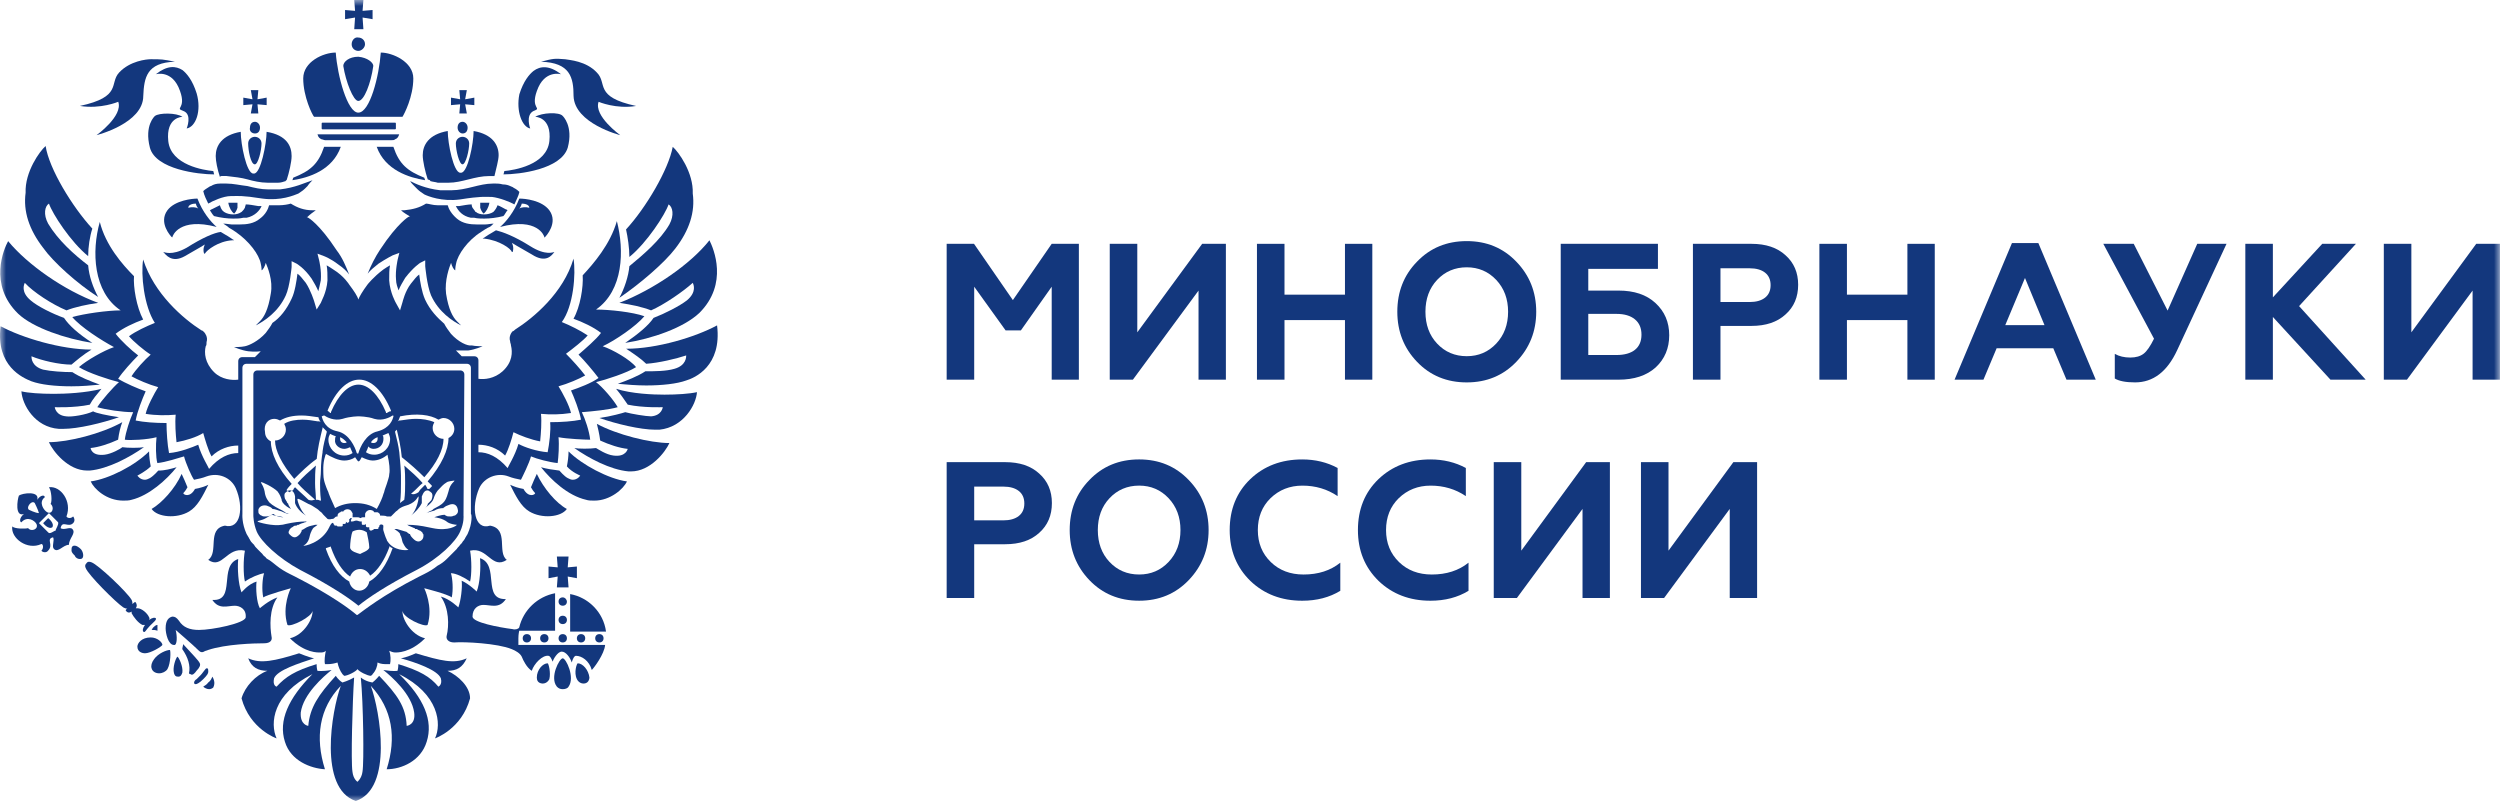 <?xml version="1.0" encoding="UTF-8"?> <svg xmlns="http://www.w3.org/2000/svg" width="206" height="66" viewBox="0 0 206 66" fill="none"><g clip-path="url(#clip0_356_212)"><mask id="mask0_356_212" style="mask-type:luminance" maskUnits="userSpaceOnUse" x="0" y="0" width="206" height="66"><path d="M206 0H0V66H206V0Z" fill="white"></path></mask><g mask="url(#mask0_356_212)"><path d="M46.37 49.224C46.164 49.224 46.026 49.361 46.026 49.567C46.026 49.774 46.164 49.911 46.37 49.911C46.576 49.911 46.714 49.774 46.714 49.567C46.714 49.43 46.576 49.224 46.37 49.224Z" fill="#13377D"></path><path d="M47.535 52.595C47.535 52.801 47.673 52.938 47.879 52.938C48.085 52.938 48.222 52.801 48.222 52.595C48.222 52.388 48.085 52.251 47.879 52.251C47.673 52.251 47.535 52.388 47.535 52.595Z" fill="#13377D"></path><path d="M46.37 52.251C46.164 52.251 46.026 52.388 46.026 52.595C46.026 52.801 46.164 52.938 46.37 52.938C46.576 52.938 46.714 52.801 46.714 52.595C46.714 52.388 46.576 52.251 46.37 52.251Z" fill="#13377D"></path><path d="M49.045 52.595C49.045 52.801 49.182 52.938 49.389 52.938C49.595 52.938 49.732 52.801 49.732 52.595C49.732 52.388 49.595 52.251 49.389 52.251C49.182 52.251 49.045 52.388 49.045 52.595Z" fill="#13377D"></path><path d="M45.886 45.856L45.955 46.75L45.199 46.681V47.644L45.955 47.506L45.886 48.4H46.849L46.78 47.506L47.536 47.644V46.681L46.78 46.75L46.849 45.856H45.886Z" fill="#13377D"></path><path d="M46.981 48.951V52.045H49.936C49.73 50.464 48.493 49.226 46.981 48.951Z" fill="#13377D"></path><path d="M46.37 50.737C46.164 50.737 46.026 50.875 46.026 51.081C46.026 51.287 46.164 51.425 46.37 51.425C46.576 51.425 46.714 51.287 46.714 51.081C46.714 50.875 46.576 50.737 46.37 50.737Z" fill="#13377D"></path><path d="M47.605 54.656C47.537 54.656 47.262 55.413 47.537 55.963C47.674 56.238 47.949 56.375 48.224 56.306C48.499 56.237 48.568 55.963 48.568 55.825C48.499 55.206 48.018 54.656 47.605 54.656Z" fill="#13377D"></path><path d="M45.128 54.656C44.715 54.656 44.234 55.206 44.234 55.825C44.234 56.031 44.303 56.237 44.578 56.306C44.853 56.375 45.128 56.238 45.265 55.963C45.403 55.413 45.197 54.656 45.128 54.656Z" fill="#13377D"></path><path d="M46.368 54.244C46.093 54.244 45.268 55.825 45.887 56.581C46.024 56.719 46.162 56.788 46.368 56.788C46.574 56.788 46.78 56.719 46.849 56.581C47.399 55.825 46.643 54.244 46.368 54.244Z" fill="#13377D"></path><path d="M42.715 52.594C42.715 52.25 42.784 51.975 42.784 51.975H45.739V48.882C44.296 49.157 43.127 50.257 42.784 51.7C42.715 51.838 42.44 51.907 42.234 51.838C41.135 51.7 38.936 51.288 38.936 50.806C38.936 50.119 39.417 49.844 39.829 49.844C40.447 49.844 41.135 50.188 41.684 49.363C39.691 49.432 41.203 46.544 39.554 45.994C39.623 46.75 39.554 48.057 39.279 48.744C39.279 48.744 38.661 48.125 38.042 47.85C38.111 48.4 37.974 49.5 37.767 50.05C37.767 50.05 37.08 49.363 36.324 49.157C37.011 50.119 37.011 51.563 36.805 52.388C36.737 52.663 36.943 52.938 37.424 52.938C38.248 52.869 40.997 53.007 42.165 53.488C42.509 53.625 42.853 53.832 42.99 54.106C43.127 54.45 43.402 55 43.815 55.275C44.021 54.657 44.708 53.969 45.189 54.038C45.327 54.038 45.464 54.313 45.533 54.519C45.601 54.313 45.945 53.694 46.289 53.694C46.632 53.694 46.976 54.175 47.113 54.588C47.182 54.313 47.319 54.038 47.457 54.038C47.938 54.038 48.556 54.45 48.763 55.207C48.969 55 49.793 53.9 49.862 53.144H42.715C42.715 53.213 42.715 52.938 42.715 52.594Z" fill="#13377D"></path><path d="M44.508 52.595C44.508 52.801 44.645 52.938 44.851 52.938C45.057 52.938 45.195 52.801 45.195 52.595C45.195 52.388 45.057 52.251 44.851 52.251C44.645 52.251 44.508 52.388 44.508 52.595Z" fill="#13377D"></path><path d="M43.071 52.595C43.071 52.801 43.209 52.938 43.415 52.938C43.621 52.938 43.758 52.801 43.758 52.595C43.758 52.388 43.621 52.251 43.415 52.251C43.209 52.251 43.071 52.388 43.071 52.595Z" fill="#13377D"></path><path d="M14.615 54.107C14.478 54.245 14.203 55.001 14.34 55.482C14.409 55.689 14.478 55.757 14.684 55.757C14.89 55.757 14.959 55.62 15.027 55.414C15.096 54.932 14.752 54.176 14.615 54.107Z" fill="#13377D"></path><path d="M17.16 56.238C17.023 56.444 16.817 56.513 16.748 56.582C16.817 56.651 17.023 56.788 17.229 56.788C17.366 56.788 17.504 56.719 17.573 56.651C17.779 56.238 17.573 55.894 17.504 55.757C17.435 55.894 17.366 56.101 17.16 56.238Z" fill="#13377D"></path><path d="M16.189 55.276C16.464 55.001 16.532 54.795 16.464 54.657C16.395 54.451 15.776 53.832 15.089 53.076C15.089 53.214 15.021 53.351 15.021 53.489C15.502 54.176 15.708 54.864 15.57 55.482C15.639 55.551 15.639 55.551 15.708 55.551C15.845 55.689 16.051 55.482 16.189 55.276Z" fill="#13377D"></path><path d="M17.162 55.343C17.162 55.206 17.162 55.137 17.094 55.068H17.025C16.956 55.068 16.887 55.206 16.819 55.275C16.75 55.343 16.681 55.481 16.544 55.618C16.407 55.756 16.338 55.825 16.2 55.962C16.063 56.031 15.994 56.169 15.994 56.237C15.994 56.237 15.994 56.237 15.994 56.306C16.063 56.375 16.063 56.375 16.132 56.375C16.2 56.375 16.407 56.306 16.75 55.962C17.094 55.618 17.162 55.481 17.162 55.343Z" fill="#13377D"></path><path d="M12.631 51.699C12.631 51.699 12.562 51.768 12.493 51.906C12.631 51.906 12.837 51.906 12.974 51.974C12.974 51.837 12.974 51.631 12.974 51.493C12.837 51.493 12.699 51.631 12.631 51.699Z" fill="#13377D"></path><path d="M14.473 51.907C14.473 51.907 15.916 53.145 16.397 53.626C16.535 53.764 16.672 53.764 16.809 53.695C16.878 53.626 17.016 53.626 17.153 53.557C18.596 53.076 20.933 53.007 21.757 53.007C22.307 53.007 22.445 52.732 22.376 52.457C22.238 51.632 22.17 50.188 22.857 49.226C22.101 49.501 21.414 50.12 21.414 50.12C21.139 49.639 21.07 48.47 21.139 47.92C20.452 48.126 19.902 48.813 19.902 48.813C19.627 48.126 19.558 46.82 19.627 46.063C17.978 46.613 19.49 49.57 17.497 49.432C18.047 50.257 18.734 49.913 19.352 49.913C19.764 49.913 20.314 50.188 20.245 50.876C20.177 51.357 17.497 51.907 16.397 51.907C15.641 51.907 15.091 51.701 14.748 51.151C14.542 50.876 14.404 50.807 14.198 50.807C13.923 50.876 13.648 51.082 13.648 51.77C13.648 52.182 13.854 53.145 14.336 53.145C14.61 53.213 14.61 52.389 14.473 51.907Z" fill="#13377D"></path><path d="M11.74 51.494C11.809 51.494 11.877 51.494 11.946 51.494C11.74 51.769 11.74 51.975 11.809 52.044C11.946 52.181 12.014 51.906 12.358 51.562C12.702 51.219 12.908 51.081 12.839 50.944C12.771 50.875 12.564 50.875 12.29 51.081C12.29 51.012 12.358 50.944 12.29 50.875C12.152 50.531 11.671 50.119 11.327 50.119C11.259 50.119 11.259 50.119 11.19 50.119C11.327 49.912 11.259 49.775 11.19 49.637C11.121 49.569 11.053 49.637 10.915 49.775C10.915 49.706 10.915 49.569 10.846 49.431C10.434 48.744 8.098 46.544 7.548 46.337C7.204 46.2 7.135 46.406 7.135 46.406C7.135 46.406 6.929 46.544 7.067 46.819C7.273 47.369 9.541 49.637 10.159 50.05C10.297 50.119 10.434 50.187 10.503 50.119C10.365 50.256 10.297 50.256 10.434 50.394C10.503 50.462 10.64 50.531 10.846 50.394C10.846 50.462 10.846 50.462 10.846 50.531C10.984 50.806 11.396 51.356 11.74 51.494Z" fill="#13377D"></path><path d="M13.382 53.143C13.382 52.937 12.97 52.524 12.42 52.524C11.664 52.524 11.32 53.006 11.32 53.281C11.32 53.762 11.801 53.831 11.939 53.831C12.42 53.831 13.313 53.281 13.382 53.143Z" fill="#13377D"></path><path d="M12.698 54.312C12.492 54.587 12.423 54.862 12.492 55.068C12.56 55.343 12.835 55.481 13.11 55.481C13.385 55.481 13.66 55.343 13.797 55.137C14.072 54.656 14.072 53.624 14.003 53.556C13.729 53.556 13.041 53.831 12.698 54.312Z" fill="#13377D"></path><path d="M5.957 43.586C5.751 43.38 5.27 43.724 4.995 43.517C5.133 42.83 5.614 43.517 6.026 43.105C6.232 42.899 6.095 42.624 6.026 42.555C5.82 42.761 5.545 42.692 5.476 42.555C5.957 41.318 4.995 40.011 4.033 40.149C4.239 40.424 4.308 41.318 4.171 41.524C4.514 41.799 4.308 42.417 3.896 42.211C3.621 42.074 3.14 41.386 3.69 40.974C3.69 40.767 3.346 40.767 3.071 41.18C3.277 40.424 1.834 40.63 1.559 40.836C1.422 41.18 1.216 42.624 1.972 42.349C1.559 42.692 1.628 43.036 1.765 43.036C2.247 42.486 2.865 42.899 3.002 43.174C3.209 43.586 2.59 43.861 2.315 43.517C2.109 43.586 1.216 43.586 1.01 43.38C0.872 44.342 2.247 45.374 3.415 44.824C3.552 44.824 3.621 45.167 3.415 45.374C3.483 45.511 3.827 45.58 3.964 45.374C4.446 44.892 3.758 44.411 4.377 44.274C4.514 44.549 4.239 45.03 4.446 45.236C4.789 45.58 5.201 44.892 5.682 44.892C5.682 44.342 6.301 43.93 5.957 43.586ZM2.384 42.005C2.384 42.005 2.178 41.867 2.453 41.524C2.728 41.249 2.865 41.455 2.865 41.455C2.865 41.455 3.14 42.005 3.209 42.28C2.934 42.28 2.384 42.005 2.384 42.005ZM4.583 43.724C4.446 43.724 4.102 44.068 3.964 43.861L3.209 43.105L4.033 42.28L4.789 43.036C4.858 43.242 4.583 43.586 4.583 43.724Z" fill="#13377D"></path><path d="M6.166 44.962C6.098 44.962 6.029 44.962 5.96 45.031C5.892 45.099 5.892 45.237 5.892 45.374C5.892 45.512 6.029 45.65 6.166 45.787C6.235 45.993 6.441 46.062 6.579 46.062C6.648 46.062 6.716 46.062 6.785 45.993C6.922 45.856 6.854 45.443 6.648 45.237C6.51 45.099 6.304 44.962 6.166 44.962Z" fill="#13377D"></path><path d="M3.967 42.693L3.555 43.106C3.555 43.106 3.967 43.656 4.311 43.45C4.517 43.106 3.967 42.693 3.967 42.693Z" fill="#13377D"></path><path d="M44.097 40.632C44.097 40.77 43.547 41.044 43.135 40.288C42.722 40.219 42.31 40.082 42.035 39.944C42.516 40.907 42.928 41.732 43.616 42.145C44.647 42.763 46.227 42.626 46.708 41.938C45.815 41.457 44.784 40.219 44.234 39.051C44.097 39.326 43.891 39.807 43.753 40.151C43.822 40.288 43.959 40.495 44.097 40.632Z" fill="#13377D"></path><path d="M53.648 25.575C54.747 25.094 56.328 23.994 57.083 23.306C57.152 23.444 57.427 24.062 56.602 24.75C55.984 25.231 54.747 25.85 53.854 26.194C53.441 26.812 52.617 27.5 51.517 28.256C53.716 27.912 56.328 27.019 57.633 25.781C60.038 23.375 58.801 20.487 58.458 19.8C56.877 21.794 53.854 23.856 51.036 24.956C51.998 25.094 52.96 25.3 53.648 25.575Z" fill="#13377D"></path><path d="M51.861 21.174C53.304 20.005 54.816 17.667 55.091 16.842C55.434 17.049 55.572 17.736 55.159 18.492C54.403 19.799 53.029 20.967 51.861 21.93C51.792 22.755 51.448 23.786 51.036 24.542C52.754 23.374 54.747 21.655 55.64 20.486C56.809 18.974 57.29 17.461 57.083 15.949C57.152 14.23 55.915 12.511 55.434 12.099C55.091 13.955 53.235 17.117 51.586 18.905C51.723 19.524 51.861 20.417 51.861 21.174Z" fill="#13377D"></path><path d="M50.765 32.038C51.108 32.451 51.452 32.932 51.727 33.344C53.033 33.619 54.613 33.551 54.613 33.551C54.613 33.551 54.545 34.238 53.651 34.307C53.239 34.307 52.002 34.101 51.521 33.963C51.315 34.032 50.353 34.307 49.391 34.444C50.765 34.926 52.758 35.407 53.995 35.407C54.132 35.407 54.201 35.407 54.338 35.407C56.331 35.201 57.362 33.344 57.431 32.313C56.812 32.451 55.782 32.519 54.751 32.519C53.789 32.519 52.071 32.451 50.765 32.038Z" fill="#13377D"></path><path d="M59.087 26.812C57.3 27.775 54.139 28.737 51.596 28.737C52.215 29.15 52.833 29.562 53.246 29.975C54.276 29.906 55.719 29.562 56.544 29.287C56.544 29.425 56.544 30.112 55.582 30.387C54.895 30.594 53.933 30.594 53.177 30.594C52.558 31.006 51.665 31.35 50.909 31.625C51.596 31.694 52.49 31.762 53.246 31.762C54.551 31.762 55.788 31.625 56.544 31.35C57.231 31.144 59.499 30.181 59.087 26.812Z" fill="#13377D"></path><path d="M49.456 36.301C50.212 36.645 51.037 36.919 51.724 36.988C51.724 36.988 51.587 37.676 50.556 37.538C49.938 37.469 49.25 36.988 49.113 36.919C48.632 36.988 47.67 36.988 47.326 36.919C48.494 37.745 50.281 38.707 51.793 38.844C51.862 38.844 51.93 38.844 51.999 38.844C53.58 38.844 54.817 37.263 55.16 36.507C53.58 36.507 50.831 35.819 49.182 34.926C49.25 35.201 49.388 35.751 49.456 36.301Z" fill="#13377D"></path><path d="M46.711 38.432C47.124 38.913 47.811 39.188 47.811 39.188C47.811 39.188 47.605 39.532 47.192 39.532C47.055 39.532 46.918 39.463 46.78 39.394C46.505 39.257 46.093 38.776 46.093 38.776C45.543 38.707 45.062 38.638 44.581 38.501C45.406 39.532 46.78 40.838 48.292 41.182C48.498 41.251 48.704 41.251 48.979 41.251C50.285 41.251 51.384 40.288 51.659 39.669C50.147 39.463 47.948 38.294 46.849 37.194C46.849 37.607 46.78 38.088 46.711 38.432Z" fill="#13377D"></path><path d="M36.877 55.275C37.633 55.275 38.114 55 38.458 54.244C37.427 54.725 36.327 54.45 34.266 53.831C34.266 53.831 33.51 54.175 33.029 54.244C34.266 54.587 36.053 55.206 36.327 55.894C36.465 56.444 36.121 56.581 36.121 56.581C35.434 55.756 34.609 55.275 32.823 54.725C32.823 55.069 32.754 55.275 32.754 55.275C32.754 55.275 32.41 55.344 31.586 55.206C32.273 55.756 33.922 57.2 34.128 58.712C34.266 59.744 33.51 59.812 33.51 59.812C33.441 58.231 32.754 57.269 31.242 55.687C31.242 55.687 30.967 56.031 30.692 56.237C30.692 56.237 30.143 56.169 29.73 55.825C29.936 57.887 30.005 62.837 29.868 63.594C29.799 64.144 29.455 64.419 29.455 64.419C29.455 64.419 29.112 64.212 29.043 63.594C28.906 62.769 29.043 57.819 29.18 55.825C28.7 56.1 28.218 56.237 28.218 56.237C27.875 56.031 27.669 55.687 27.669 55.687C26.226 57.269 25.538 58.3 25.401 59.812C25.401 59.812 24.714 59.744 24.782 58.712C24.989 57.2 26.638 55.756 27.325 55.206C26.569 55.344 26.157 55.275 26.157 55.275C26.157 55.275 26.088 55.069 26.088 54.725C24.301 55.275 23.546 55.756 22.79 56.581C22.79 56.581 22.446 56.512 22.583 55.894C22.858 55.206 24.645 54.656 25.882 54.244C25.47 54.175 24.645 53.831 24.645 53.831C22.652 54.45 21.484 54.725 20.453 54.244C20.728 55 21.278 55.275 22.034 55.275C21.072 55.619 20.178 56.581 19.903 57.544C20.591 60.087 22.79 60.843 22.79 60.843C22.24 59.606 22.446 57.2 25.744 55.55C23.752 57.544 22.927 59.4 23.477 61.119C23.958 62.7 25.607 63.319 26.775 63.387C25.951 60.775 26.294 58.368 28.081 56.512C27.325 58.575 26.226 64.969 29.318 66C32.41 64.969 31.311 58.575 30.555 56.512C32.342 58.437 32.685 60.775 31.861 63.387C33.098 63.387 34.678 62.7 35.159 61.119C35.709 59.4 34.953 57.544 32.891 55.55C36.19 57.2 36.396 59.675 35.846 60.843C35.846 60.843 38.045 60.087 38.733 57.544C38.733 56.581 37.77 55.687 36.877 55.275Z" fill="#13377D"></path><path d="M15.586 42.145C16.273 41.732 16.685 40.907 17.166 39.944C16.891 40.082 16.479 40.219 16.067 40.288C15.654 41.044 15.104 40.77 15.104 40.632C15.242 40.495 15.379 40.288 15.448 40.151C15.311 39.807 15.104 39.326 14.967 39.051C14.417 40.288 13.318 41.457 12.493 41.938C12.974 42.626 14.555 42.763 15.586 42.145Z" fill="#13377D"></path><path d="M7.611 28.257C6.443 27.5 5.687 26.813 5.274 26.194C4.312 25.85 3.075 25.232 2.526 24.75C1.701 24.063 1.976 23.444 2.045 23.307C2.732 24.063 4.312 25.094 5.481 25.575C6.168 25.3 7.13 25.094 8.092 24.957C5.274 23.925 2.251 21.794 0.67 19.869C0.327 20.488 -0.979 23.444 1.495 25.85C2.732 27.019 5.412 27.913 7.611 28.257Z" fill="#13377D"></path><path d="M8.089 24.476C7.677 23.72 7.334 22.757 7.265 21.863C6.097 20.97 4.791 19.801 3.966 18.426C3.554 17.67 3.691 16.982 4.035 16.776C4.31 17.601 5.822 19.939 7.265 21.107C7.265 20.351 7.402 19.457 7.608 18.838C5.959 17.051 4.035 13.889 3.76 12.032C3.279 12.445 2.042 14.164 2.111 15.882C1.905 17.395 2.386 18.907 3.554 20.42C4.379 21.588 6.371 23.376 8.089 24.476Z" fill="#13377D"></path><path d="M7.399 33.345C7.605 32.933 8.017 32.452 8.361 32.039C7.055 32.383 5.337 32.452 4.444 32.452C3.344 32.452 2.313 32.383 1.764 32.245C1.832 33.345 2.863 35.202 4.856 35.339C4.993 35.339 5.062 35.339 5.2 35.339C6.437 35.339 8.429 34.858 9.804 34.377C8.842 34.239 7.88 34.033 7.674 33.895C7.124 34.17 5.887 34.377 5.475 34.308C4.581 34.239 4.512 33.552 4.512 33.552C4.512 33.552 6.093 33.62 7.399 33.345Z" fill="#13377D"></path><path d="M2.592 31.419C3.348 31.694 4.516 31.832 5.891 31.832C6.716 31.832 7.54 31.763 8.227 31.694C7.471 31.419 6.578 31.076 5.96 30.663C5.204 30.663 4.173 30.594 3.554 30.457C2.592 30.182 2.592 29.494 2.592 29.357C3.417 29.701 4.86 30.044 5.891 30.044C6.303 29.701 6.853 29.219 7.54 28.807C5.066 28.807 1.836 27.844 0.05 26.882C-0.363 30.182 1.905 31.144 2.592 31.419Z" fill="#13377D"></path><path d="M7.189 38.774C7.258 38.774 7.327 38.774 7.396 38.774C8.907 38.636 10.694 37.674 11.862 36.849C11.519 36.917 10.488 36.917 10.076 36.849C9.938 36.986 9.182 37.399 8.633 37.467C7.533 37.605 7.464 36.917 7.464 36.917C8.151 36.849 8.976 36.574 9.732 36.23C9.801 35.68 9.938 35.13 10.076 34.786C8.358 35.749 5.609 36.436 4.028 36.436C4.372 37.192 5.609 38.774 7.189 38.774Z" fill="#13377D"></path><path d="M10.154 41.251C10.36 41.251 10.635 41.251 10.841 41.182C12.284 40.838 13.727 39.532 14.552 38.501C14.071 38.638 13.59 38.776 13.04 38.776C13.04 38.776 12.696 39.188 12.353 39.394C12.215 39.463 12.078 39.532 11.94 39.532C11.528 39.532 11.322 39.188 11.322 39.188C11.322 39.188 12.009 38.844 12.421 38.432C12.353 38.088 12.284 37.607 12.284 37.194C11.116 38.363 8.985 39.463 7.474 39.669C7.749 40.288 8.779 41.251 10.154 41.251Z" fill="#13377D"></path><path d="M28.977 3.644C28.977 3.987 29.252 4.194 29.527 4.194C29.802 4.194 30.077 3.919 30.077 3.644C30.077 3.3 29.802 3.094 29.527 3.094C29.252 3.025 28.977 3.3 28.977 3.644Z" fill="#13377D"></path><path d="M29.189 2.406H29.944L29.876 1.444L30.7 1.581V0.825L29.876 0.894L29.944 0H29.189L29.257 0.894L28.433 0.825V1.581L29.257 1.444L29.189 2.406Z" fill="#13377D"></path><path d="M26.503 11.481C26.572 11.481 26.709 11.55 26.778 11.55H32.275C32.413 11.55 32.481 11.55 32.55 11.481C32.756 11.412 32.825 11.274 32.894 11.068H26.159C26.228 11.343 26.365 11.412 26.503 11.481Z" fill="#13377D"></path><path d="M32.552 10.656C32.621 10.656 32.621 10.588 32.621 10.588V10.175C32.621 10.106 32.552 10.106 32.552 10.106H26.574C26.505 10.106 26.505 10.175 26.505 10.175V10.588C26.505 10.656 26.574 10.656 26.574 10.656H32.552Z" fill="#13377D"></path><path d="M33.164 9.625C33.301 9.419 34.057 7.975 34.057 6.462C34.057 5.087 32.339 4.331 31.377 4.331C31.24 6.256 30.484 9.281 29.522 9.281C28.628 9.281 27.804 6.256 27.666 4.331C26.636 4.331 24.986 5.087 24.986 6.462C24.986 7.975 25.742 9.487 25.88 9.625H33.164Z" fill="#13377D"></path><path d="M29.524 8.319C30.005 8.319 30.555 6.875 30.761 5.431C30.761 5.156 30.28 4.744 29.524 4.675C28.768 4.675 28.287 5.087 28.287 5.431C28.493 6.737 29.112 8.319 29.524 8.319Z" fill="#13377D"></path><path d="M38.262 30.868C38.262 30.662 38.125 30.524 37.919 30.524H21.22C21.013 30.524 20.876 30.662 20.876 30.868V42.487C20.876 42.487 20.876 43.106 21.151 43.793C21.494 44.618 22.938 45.993 24.724 46.956C27.267 48.262 28.779 49.293 29.535 49.912C30.291 49.293 31.802 48.262 34.345 46.956C36.2 45.993 37.575 44.618 37.919 43.793C38.262 43.037 38.193 42.487 38.193 42.487L38.262 30.868ZM32.627 35.062V35.131C32.833 35.956 33.039 36.849 33.108 37.674C33.795 38.224 34.414 38.774 34.964 39.324C35.994 38.156 36.544 37.056 36.544 36.162C36.063 36.162 35.651 35.749 35.651 35.268C35.651 35.062 35.719 34.924 35.788 34.787C35.307 34.581 34.757 34.512 34.276 34.512C33.864 34.512 33.452 34.581 32.971 34.649H32.902L32.764 34.718L32.833 34.649C32.902 34.512 32.902 34.443 32.971 34.306C34.345 34.031 35.444 34.168 36.132 34.581C36.269 34.512 36.407 34.443 36.544 34.443C37.025 34.443 37.437 34.856 37.437 35.337C37.437 35.681 37.231 35.956 36.956 36.093C36.956 37.056 36.407 38.293 35.238 39.668C35.307 39.737 35.376 39.806 35.444 39.874C35.513 39.943 35.513 39.943 35.582 40.012V40.081C35.513 40.149 35.444 40.218 35.376 40.287H35.307C35.307 40.287 35.307 40.287 35.238 40.287C35.17 40.218 35.17 40.218 35.17 40.149C35.101 40.081 35.101 40.012 35.032 39.943C34.895 40.081 34.757 40.218 34.62 40.356L34.483 40.562C34.276 40.699 34.07 40.768 33.933 40.699H33.864L33.933 40.631C34.276 40.356 34.551 40.012 34.826 39.806C34.414 39.324 33.864 38.843 33.314 38.362C33.383 38.843 33.383 39.324 33.383 39.806C33.383 40.218 33.383 40.699 33.314 41.181C33.245 41.249 33.108 41.318 33.039 41.387L32.971 41.456V41.387C33.039 40.837 33.039 40.287 33.039 39.806C33.039 39.668 33.039 39.462 33.039 39.324V39.187C33.039 38.843 32.971 37.881 32.902 37.262C32.833 36.712 32.696 36.162 32.558 35.612V35.543C32.627 35.474 32.696 35.406 32.764 35.337L32.627 35.062ZM26.992 33.824C27.679 32.174 28.641 31.281 29.603 31.281C30.565 31.281 31.527 32.174 32.215 33.824V33.893H32.146C32.077 33.893 32.009 33.962 31.871 34.031H31.802V33.962C31.184 32.518 30.359 31.693 29.535 31.693C28.71 31.693 27.885 32.518 27.267 33.962V34.031H27.198C27.13 33.893 26.992 33.893 26.992 33.824ZM26.717 34.237C26.923 34.374 27.542 34.718 28.229 34.512C28.848 34.306 29.535 34.306 29.535 34.306C29.535 34.306 30.291 34.306 30.84 34.512C31.527 34.718 32.146 34.374 32.352 34.237C32.421 34.237 32.421 34.237 32.421 34.306C32.352 34.581 32.146 35.268 31.115 35.543C30.153 35.749 29.672 36.849 29.535 37.331C29.535 37.399 29.466 37.399 29.397 37.331C29.26 36.849 28.779 35.749 27.817 35.543C26.786 35.337 26.58 34.581 26.511 34.306C26.648 34.237 26.717 34.237 26.717 34.237ZM28.366 36.987C28.504 36.987 28.71 36.918 28.848 36.849C28.916 36.987 28.985 37.193 29.054 37.331C28.848 37.468 28.641 37.537 28.366 37.537C27.61 37.537 27.061 36.918 27.061 36.231C27.061 36.024 27.13 35.887 27.198 35.749C27.336 35.818 27.473 35.887 27.679 35.956C27.61 36.024 27.61 36.162 27.61 36.231C27.542 36.643 27.954 36.987 28.366 36.987ZM28.023 36.162C28.023 36.093 28.023 36.093 28.023 36.024C28.229 36.093 28.435 36.299 28.573 36.437C28.504 36.506 28.435 36.506 28.366 36.506C28.16 36.506 28.023 36.368 28.023 36.162ZM28.366 37.949C28.641 37.949 28.985 37.881 29.26 37.674C29.328 37.743 29.466 38.018 29.535 38.018C29.672 38.018 29.741 37.743 29.809 37.674C30.084 37.812 30.428 37.949 30.703 37.949C31.184 37.949 31.596 37.743 31.94 37.468C31.94 37.468 31.94 37.468 31.94 37.537C32.077 38.087 32.146 38.774 32.077 39.049C32.077 39.324 31.94 39.599 31.871 39.874C31.734 40.218 31.665 40.493 31.665 40.493C31.665 40.493 31.665 40.562 31.596 40.699C31.527 40.974 31.321 41.456 31.047 41.937C30.497 41.593 29.947 41.456 29.26 41.456C28.641 41.456 28.092 41.593 27.61 41.868C27.404 41.387 27.198 40.974 27.13 40.768C27.061 40.631 27.061 40.562 27.061 40.562C27.061 40.562 26.923 40.287 26.786 39.874C26.717 39.668 26.648 39.393 26.648 39.118C26.648 38.912 26.58 38.224 26.786 37.606C26.786 37.537 26.855 37.468 26.855 37.399C27.336 37.674 27.885 37.949 28.366 37.949ZM30.772 36.987C31.253 36.987 31.596 36.643 31.596 36.162C31.596 36.024 31.596 35.956 31.527 35.887C31.665 35.818 31.871 35.749 32.009 35.681C32.077 35.818 32.146 36.024 32.146 36.162C32.146 36.918 31.527 37.468 30.84 37.468C30.565 37.468 30.359 37.399 30.153 37.262C30.222 37.124 30.291 36.987 30.359 36.781C30.428 36.918 30.634 36.987 30.772 36.987ZM30.565 36.437C30.703 36.231 30.909 36.093 31.115 36.024C31.115 36.093 31.115 36.093 31.115 36.162C31.115 36.368 30.978 36.506 30.772 36.506C30.703 36.506 30.634 36.506 30.565 36.437ZM22.594 34.512C22.8 34.512 22.938 34.581 23.075 34.649C23.556 34.374 24.106 34.237 24.862 34.237C25.274 34.237 25.686 34.306 26.167 34.374H26.236C26.236 34.443 26.305 34.581 26.374 34.718L26.442 34.787L26.305 34.718C26.236 34.718 26.236 34.718 26.167 34.718C25.755 34.649 25.343 34.581 24.93 34.581C24.449 34.581 23.831 34.649 23.419 34.924C23.487 35.062 23.556 35.199 23.556 35.406C23.556 35.887 23.144 36.299 22.663 36.299C22.663 37.124 23.212 38.224 24.243 39.462C24.793 38.912 25.412 38.293 26.099 37.812C26.167 36.987 26.374 36.093 26.58 35.268V35.199L26.648 35.268C26.717 35.337 26.786 35.406 26.855 35.474C26.855 35.474 26.855 35.474 26.923 35.543V35.612C26.786 36.162 26.648 36.643 26.58 37.193V37.262C26.511 37.674 26.442 38.224 26.442 38.774C26.442 39.187 26.374 39.531 26.374 39.806C26.374 40.218 26.374 40.631 26.442 41.181V41.249H26.374C26.236 41.181 26.167 41.181 26.099 41.181H26.03V41.112C26.03 40.768 25.961 40.287 25.961 39.806C25.961 39.324 25.961 38.843 26.03 38.362C25.48 38.843 24.93 39.324 24.518 39.806C24.862 40.218 25.343 40.631 25.892 41.112L25.961 41.181H25.892C25.755 41.249 25.549 41.249 25.412 41.181C24.999 40.768 24.655 40.493 24.312 40.149C24.243 40.218 24.174 40.287 24.174 40.356L24.106 40.424C24.037 40.424 23.968 40.493 23.831 40.562L23.762 40.493C23.762 40.493 23.694 40.493 23.694 40.424H23.625V40.356C23.762 40.149 23.9 40.012 24.037 39.874C22.869 38.568 22.319 37.331 22.319 36.368C22.044 36.231 21.838 35.956 21.838 35.612C21.701 34.924 22.113 34.512 22.594 34.512ZM32.352 45.168C31.871 46.543 31.184 47.506 30.428 47.918C30.359 48.331 30.016 48.674 29.603 48.674C29.191 48.674 28.848 48.331 28.779 47.918C28.023 47.506 27.336 46.612 26.855 45.237V45.168L27.267 45.031V45.099C27.679 46.268 28.229 47.093 28.848 47.506C28.985 47.162 29.26 46.887 29.672 46.887C30.084 46.887 30.359 47.162 30.497 47.437C31.115 47.024 31.665 46.199 32.077 45.099V45.031H32.146C32.146 45.099 32.215 45.099 32.352 45.168ZM28.848 45.099C28.848 44.824 28.916 44.068 29.054 43.793C29.191 43.724 29.397 43.656 29.603 43.656C29.809 43.656 30.016 43.724 30.222 43.862C30.291 44.137 30.428 44.824 30.428 45.099C30.428 45.374 29.741 45.581 29.672 45.649C29.466 45.581 28.848 45.443 28.848 45.099ZM37.644 42.349C37.575 42.418 37.506 42.487 37.437 42.487C37.369 42.487 37.3 42.556 37.163 42.556H37.094C36.956 42.556 36.819 42.556 36.75 42.487C36.681 42.487 36.681 42.418 36.613 42.418C36.407 42.418 35.926 42.556 35.788 42.624C35.857 42.624 36.475 42.693 36.888 43.037C37.094 43.174 37.506 43.243 37.644 43.243C37.644 43.312 36.956 43.793 35.651 43.518L35.307 43.449C34.689 43.312 34.139 43.243 33.52 43.243C33.589 43.243 33.658 43.312 33.658 43.312C33.795 43.381 34.002 43.449 34.139 43.518C34.139 43.518 34.208 43.518 34.208 43.587H34.276C34.345 43.587 34.414 43.587 34.414 43.656C34.483 43.656 34.551 43.724 34.62 43.724C34.689 43.793 34.826 43.862 34.826 43.931C34.826 43.999 34.895 43.999 34.895 44.068C34.895 44.206 34.895 44.274 34.826 44.412C34.62 44.687 34.345 44.687 34.07 44.412L34.002 44.343C33.933 44.274 33.864 44.206 33.795 44.068V43.999C33.795 43.999 33.795 43.999 33.727 43.999C33.589 43.931 33.52 43.793 33.383 43.793C33.177 43.724 32.902 43.656 32.696 43.587C32.627 43.587 32.558 43.587 32.49 43.587C32.696 43.724 32.902 43.862 32.971 43.999C32.971 43.999 32.971 43.999 32.971 44.068C33.108 44.274 33.108 44.481 33.177 44.687C33.383 45.099 33.452 45.168 33.658 45.306C33.452 45.374 32.421 45.374 31.94 44.618C31.94 44.618 31.871 44.549 31.871 44.481C31.734 44.206 31.665 43.931 31.596 43.724C31.527 43.518 31.665 43.312 31.527 43.243C31.39 43.174 31.321 43.243 31.321 43.243C31.253 43.312 31.253 43.312 31.253 43.312V43.381C31.253 43.449 31.184 43.449 31.184 43.449V43.518C31.184 43.518 31.184 43.587 31.115 43.587C31.115 43.587 31.115 43.587 31.047 43.587C30.978 43.587 30.978 43.587 30.909 43.587C30.909 43.587 30.909 43.587 30.84 43.587C30.84 43.587 30.772 43.587 30.772 43.656C30.703 43.656 30.634 43.724 30.565 43.724C30.497 43.724 30.428 43.656 30.428 43.587C30.428 43.518 30.428 43.518 30.428 43.449C30.359 43.449 30.359 43.449 30.291 43.449C30.222 43.449 30.222 43.449 30.153 43.381C30.153 43.312 30.153 43.243 30.153 43.243C30.153 43.174 30.153 43.174 30.153 43.174C30.084 43.243 30.084 43.243 30.016 43.243C29.947 43.243 29.947 43.243 29.878 43.243C29.809 43.243 29.809 43.174 29.809 43.106V43.037C29.809 43.037 29.809 43.037 29.809 42.968C29.809 42.968 29.809 42.968 29.741 42.968H29.672C29.603 42.968 29.466 42.899 29.397 42.899C29.397 42.899 29.397 42.899 29.329 42.899C29.26 42.899 29.122 42.968 29.054 42.968H28.916C28.916 42.968 28.916 42.968 28.916 42.899C28.916 42.899 28.916 42.899 28.916 42.831L28.985 42.762C28.985 42.762 28.985 42.762 28.985 42.693C28.916 42.693 28.916 42.693 28.848 42.693V42.762C28.848 42.762 28.848 42.762 28.779 42.762V42.899C28.779 42.968 28.779 43.037 28.71 43.037C28.641 43.106 28.641 43.106 28.573 43.037C28.573 43.037 28.504 43.037 28.504 42.968C28.504 42.968 28.435 42.968 28.435 42.899C28.435 42.899 28.435 42.968 28.504 42.968C28.504 43.037 28.504 43.037 28.504 43.106C28.435 43.174 28.435 43.174 28.366 43.174H28.229C28.229 43.243 28.298 43.243 28.229 43.312C28.229 43.381 28.16 43.381 28.092 43.381C28.023 43.381 28.023 43.381 27.954 43.381C27.954 43.381 27.954 43.381 27.885 43.381H27.817L27.748 43.312C27.748 43.312 27.679 43.312 27.61 43.312C27.61 43.312 27.542 43.312 27.542 43.243L27.473 43.174V43.106C27.336 42.968 27.13 43.449 27.13 43.449C26.511 44.756 24.999 45.031 24.999 44.962C24.999 44.962 25.343 44.824 25.48 44.343C25.549 44.068 25.549 43.999 25.686 43.724C25.686 43.656 25.755 43.656 25.755 43.587C25.824 43.449 26.03 43.381 26.167 43.243C26.099 43.243 26.03 43.243 25.961 43.243C25.755 43.312 25.549 43.312 25.274 43.449C25.137 43.518 25.068 43.587 24.93 43.656C24.93 43.656 24.93 43.656 24.862 43.656V43.724C24.862 43.793 24.793 43.862 24.724 43.999L24.655 44.068C24.381 44.343 24.174 44.343 23.9 44.068L23.831 43.999C23.762 43.931 23.762 43.793 23.831 43.724C23.831 43.656 23.9 43.587 23.968 43.518C24.037 43.449 24.106 43.449 24.174 43.381C24.243 43.312 24.312 43.312 24.381 43.312C24.449 43.312 24.449 43.312 24.518 43.243C24.518 43.243 24.587 43.243 24.655 43.243C24.655 43.243 24.655 43.174 24.724 43.174C24.793 43.174 24.862 43.106 24.93 43.106C24.999 43.106 25.068 43.037 25.137 43.037C25.137 43.037 25.205 43.037 25.274 42.968C24.724 42.968 24.174 43.037 23.556 43.174C23.487 43.174 23.35 43.243 23.212 43.243C22.525 43.381 21.22 43.037 21.22 42.968C21.22 42.899 21.563 42.899 21.907 42.693C22.182 42.556 22.319 42.418 22.525 42.349C22.869 42.624 23.281 42.624 23.35 42.624C23.212 42.556 22.594 42.487 22.388 42.418C22.388 42.418 22.319 42.487 22.25 42.487C22.113 42.556 21.976 42.556 21.838 42.556C21.769 42.556 21.632 42.556 21.563 42.487C21.494 42.487 21.426 42.418 21.357 42.349C21.288 42.281 21.288 42.212 21.288 42.006C21.357 41.731 21.632 41.593 21.976 41.662C22.182 41.731 22.319 41.799 22.388 41.868L22.457 41.937C22.663 41.937 22.938 42.074 23.212 42.143C23.487 42.281 23.694 42.349 23.831 42.349C23.762 42.349 23.694 42.281 23.625 42.281C23.556 42.281 23.487 42.212 23.487 42.212C23.419 42.143 23.35 42.143 23.281 42.074C22.869 41.868 22.457 41.662 22.182 41.387C21.976 41.112 21.907 40.974 21.838 40.699C21.769 40.081 21.494 39.806 21.494 39.737C21.563 39.668 22.525 40.149 22.869 40.493C23.075 40.768 23.144 40.974 23.212 41.181V41.249C23.281 41.456 23.487 41.662 23.831 41.868C23.9 41.868 23.9 41.937 23.968 41.937C23.9 41.799 23.831 41.731 23.762 41.593V41.524L23.694 41.456C23.694 41.456 23.625 41.387 23.625 41.318C23.556 41.249 23.556 41.181 23.487 41.112C23.419 40.906 23.419 40.699 23.487 40.631C23.556 40.562 23.625 40.493 23.762 40.424C24.037 40.356 24.243 40.493 24.312 40.906C24.312 40.974 24.312 41.043 24.312 41.112C24.312 41.181 24.312 41.249 24.312 41.318V41.387C24.312 41.387 24.312 41.387 24.312 41.456C24.449 41.868 24.793 42.212 25.205 42.487C24.724 42.074 24.449 41.112 24.518 41.112C24.587 41.043 24.999 41.318 25.412 41.524C25.618 41.593 25.824 41.731 26.03 41.868C26.167 41.937 26.305 42.074 26.374 42.143C26.511 42.212 26.58 42.349 26.648 42.418C26.717 42.487 26.786 42.556 26.855 42.624C26.923 42.693 26.923 42.693 26.992 42.762C27.13 42.831 27.336 42.762 27.336 42.762C27.404 42.762 27.473 42.762 27.542 42.693C27.542 42.693 27.542 42.693 27.61 42.624C27.679 42.556 27.748 42.556 27.817 42.556V42.487C27.817 42.349 27.885 42.281 28.023 42.212C28.023 42.212 28.092 42.212 28.092 42.143H28.298C28.298 42.074 28.366 42.074 28.435 42.006C28.573 41.937 28.779 41.937 28.916 42.074C28.985 42.143 28.985 42.212 29.054 42.281V42.349C29.054 42.418 29.054 42.418 29.054 42.487C29.054 42.556 29.054 42.556 29.054 42.624C29.122 42.624 29.26 42.624 29.329 42.624C29.397 42.624 29.397 42.624 29.466 42.624C29.535 42.624 29.603 42.624 29.672 42.693C29.741 42.693 29.809 42.624 29.878 42.624C29.947 42.624 29.947 42.624 30.016 42.624H30.084C30.084 42.556 30.084 42.487 30.084 42.418C30.084 42.349 30.084 42.281 30.153 42.212C30.153 42.212 30.153 42.143 30.222 42.143L30.291 42.074C30.428 42.006 30.565 42.006 30.703 42.074C30.772 42.074 30.772 42.143 30.84 42.212C30.909 42.212 30.909 42.212 30.978 42.212H31.115C31.253 42.281 31.321 42.349 31.321 42.487C31.321 42.487 31.321 42.487 31.39 42.487H31.459C31.459 42.487 31.802 42.487 31.871 42.556H32.215C32.283 42.487 32.283 42.487 32.352 42.418C32.421 42.349 32.558 42.212 32.627 42.143C32.764 42.074 32.833 41.937 32.971 41.868C33.177 41.731 33.452 41.662 33.658 41.593C34.345 41.318 34.414 40.906 34.483 40.906C34.551 40.974 34.345 42.074 33.864 42.487C34.208 42.212 34.551 41.868 34.757 41.456C34.757 41.456 34.757 41.456 34.757 41.387V41.318C34.757 41.249 34.757 41.181 34.757 41.112C34.757 41.043 34.757 40.974 34.757 40.906C34.895 40.562 35.032 40.356 35.307 40.424C35.444 40.493 35.513 40.562 35.582 40.631C35.651 40.768 35.651 40.906 35.582 41.112C35.582 41.181 35.513 41.249 35.444 41.318C35.376 41.387 35.376 41.387 35.307 41.456L35.238 41.524V41.593C35.17 41.731 35.101 41.799 34.964 41.937C35.032 41.868 35.032 41.868 35.101 41.799C35.444 41.524 35.651 41.318 35.719 41.112C35.788 40.906 35.857 40.699 36.063 40.424C36.407 40.081 36.475 39.943 36.819 39.737C36.888 39.668 37.369 39.599 37.437 39.599C37.506 39.668 37.094 39.806 36.956 40.493C36.888 40.699 36.819 41.043 36.613 41.318C36.338 41.662 36.063 41.731 35.719 41.937L35.651 42.006C35.582 42.074 35.513 42.074 35.376 42.143C35.238 42.212 35.17 42.281 35.101 42.281C35.307 42.212 35.513 42.143 35.788 42.074C35.994 41.937 36.269 41.868 36.544 41.868C36.544 41.868 36.544 41.799 36.613 41.799C36.681 41.731 36.819 41.662 37.025 41.593C37.369 41.456 37.644 41.593 37.712 41.937C37.781 42.143 37.712 42.281 37.644 42.349Z" fill="#13377D"></path><path d="M49.662 28.532C50.693 28.051 52.411 26.882 53.098 26.057C52.136 25.713 50.212 25.507 49.112 25.507C51.38 23.926 51.449 20.626 50.83 18.22C50.28 20.145 48.906 21.726 48.013 22.688C48.081 23.651 47.806 25.301 47.257 26.264C48.013 26.538 48.906 26.951 49.524 27.432C49.112 27.982 48.219 28.738 47.669 29.22C48.15 29.701 48.906 30.595 49.318 31.145C48.768 31.557 47.669 31.97 47.05 32.176C47.325 32.795 47.738 33.826 47.875 34.582C47.188 34.72 46.294 34.788 45.332 34.788C45.401 35.476 45.264 36.576 45.126 37.264C44.233 37.195 43.202 36.851 42.721 36.576C42.446 37.538 41.828 38.501 41.828 38.57C41.003 37.607 40.178 37.264 39.422 37.264V36.645C40.178 36.645 41.003 36.92 41.622 37.538C41.897 37.057 42.171 36.163 42.309 35.614C42.858 35.888 43.752 36.232 44.508 36.37C44.577 35.682 44.645 34.788 44.577 34.101C45.332 34.17 46.157 34.17 47.05 34.032C46.913 33.413 46.363 32.382 46.02 31.832C46.776 31.626 47.738 31.213 48.219 30.938C47.806 30.389 47.119 29.632 46.638 29.151C47.188 28.738 48.081 28.051 48.425 27.638C47.806 27.226 46.982 26.814 46.294 26.538C47.257 25.232 47.463 22.551 47.257 21.314C46.432 24.132 43.958 26.195 42.446 27.157C42.377 27.226 42.309 27.295 42.24 27.295C42.171 27.363 41.897 27.707 42.034 28.12C42.034 28.257 42.103 28.326 42.103 28.463C42.24 29.014 42.24 29.838 41.415 30.595C40.728 31.213 39.904 31.282 39.422 31.213V29.701C39.422 29.495 39.285 29.357 39.079 29.357H38.048L37.567 28.876C37.567 28.876 38.048 28.876 38.598 28.876C39.148 28.807 39.766 28.532 39.766 28.532C39.766 28.532 39.148 28.532 38.873 28.463C38.529 28.532 37.773 28.189 37.155 27.501C36.949 27.226 36.742 26.951 36.605 26.676C36.055 26.195 35.437 25.576 35.025 24.682C34.75 24.064 34.612 23.17 34.543 22.62C34.337 22.757 34.131 23.032 33.856 23.376C33.375 23.995 33.169 24.889 33.169 24.889L32.963 25.576L32.619 24.957C32.619 24.957 32.138 24.132 32.069 23.101C32.069 22.62 32.069 22.207 32.138 21.863C32.001 21.932 31.795 22.07 31.588 22.207C30.764 22.826 30.283 23.445 30.283 23.445C29.87 23.995 29.596 24.476 29.527 24.682C29.458 24.407 29.183 23.995 28.771 23.445C28.771 23.445 28.359 22.757 27.465 22.207C27.259 22.07 27.053 21.932 26.916 21.863C26.984 22.207 26.984 22.688 26.984 23.101C26.916 24.132 26.435 24.889 26.435 24.957L26.091 25.507L25.885 24.82C25.885 24.82 25.61 23.926 25.198 23.307C24.923 22.963 24.716 22.688 24.51 22.551C24.442 23.101 24.304 24.064 24.029 24.613C23.617 25.507 23.067 26.195 22.449 26.607C22.311 26.882 22.105 27.157 21.899 27.432C21.28 28.12 20.525 28.463 20.181 28.532C19.906 28.601 19.288 28.601 19.288 28.601C19.288 28.601 19.906 28.876 20.456 28.945C21.006 29.014 21.487 28.945 21.487 28.945L21.006 29.426H19.975C19.769 29.426 19.631 29.564 19.631 29.77V31.282C19.15 31.351 18.257 31.282 17.638 30.663C16.882 29.907 16.814 29.082 16.951 28.532C17.02 28.463 17.02 28.326 17.02 28.189C17.157 27.776 16.882 27.432 16.814 27.363C16.745 27.295 16.676 27.226 16.608 27.226C15.096 26.264 12.691 24.201 11.797 21.382C11.591 22.62 11.866 25.232 12.759 26.607C12.072 26.882 11.179 27.295 10.629 27.707C10.973 28.12 11.866 28.876 12.416 29.22C11.935 29.632 11.179 30.457 10.835 31.007C11.316 31.282 12.278 31.695 13.034 31.901C12.691 32.451 12.141 33.482 12.003 34.101C12.828 34.238 13.721 34.238 14.477 34.17C14.409 34.857 14.477 35.82 14.546 36.438C15.302 36.301 16.195 36.026 16.745 35.682C16.882 36.163 17.157 37.126 17.432 37.607C18.051 36.988 18.875 36.713 19.631 36.713V37.332C18.875 37.332 18.051 37.676 17.226 38.638C17.226 38.57 16.608 37.607 16.333 36.645C15.852 36.851 14.821 37.264 13.928 37.332C13.79 36.645 13.721 35.545 13.721 34.857C12.759 34.857 11.866 34.788 11.179 34.651C11.316 33.895 11.729 32.863 12.003 32.245C11.385 32.038 10.285 31.557 9.736 31.213C10.079 30.663 10.904 29.77 11.385 29.288C10.835 28.876 9.942 28.051 9.529 27.501C10.148 27.02 11.041 26.607 11.797 26.332C11.247 25.301 10.973 23.651 11.041 22.757C10.079 21.795 8.705 20.213 8.224 18.288C7.537 20.695 7.674 24.064 9.942 25.576C8.842 25.576 6.918 25.851 5.956 26.126C6.643 26.951 8.361 28.051 9.392 28.601C8.567 28.876 7.124 29.701 6.506 30.251C7.262 30.732 8.98 31.282 9.804 31.488C9.323 31.901 8.361 33.001 8.018 33.551C8.705 33.757 10.079 33.964 10.973 33.964C10.698 34.582 10.354 35.614 10.285 36.232C10.698 36.301 12.141 36.232 12.897 36.026C12.828 36.645 12.828 37.676 12.966 38.157C13.653 38.089 14.684 37.745 15.165 37.607C15.302 38.157 15.783 39.257 15.989 39.532C16.333 39.463 16.676 39.395 17.02 39.257C17.982 38.913 19.013 39.326 19.425 40.22C20.112 41.801 19.837 43.657 18.532 43.313C17.02 43.588 18.051 45.514 17.157 46.132C18.326 46.957 18.669 45.032 20.181 45.376C20.044 46.063 20.044 47.37 20.181 47.92C20.662 47.576 21.349 47.301 21.762 47.232C21.624 47.645 21.555 48.607 21.693 49.226C21.968 49.02 23.961 48.47 23.961 48.47C23.961 48.47 23.205 49.982 23.686 51.495C23.961 51.701 25.747 50.807 25.747 50.326C25.816 50.945 25.06 52.32 23.892 52.595C25.129 53.832 26.228 53.764 26.366 53.764C26.572 53.764 26.709 53.764 26.847 53.626C26.778 53.97 26.709 54.451 26.778 54.726C26.847 54.726 26.916 54.726 26.984 54.726C27.328 54.726 27.603 54.657 27.809 54.589C27.878 54.932 28.015 55.276 28.221 55.551C28.29 55.62 28.29 55.62 28.359 55.688C28.634 55.688 29.321 55.345 29.458 55.138C29.596 55.345 30.283 55.688 30.558 55.688C30.626 55.62 30.695 55.62 30.695 55.551C30.97 55.276 31.108 54.863 31.108 54.589C31.382 54.726 31.657 54.726 31.932 54.726C32.001 54.726 32.069 54.726 32.138 54.726C32.207 54.451 32.207 53.97 32.069 53.626C32.207 53.695 32.413 53.764 32.55 53.764C32.688 53.764 33.788 53.832 35.025 52.595C33.856 52.32 33.1 50.945 33.169 50.326C33.169 50.876 34.956 51.701 35.231 51.495C35.712 49.982 34.956 48.47 34.956 48.47C34.956 48.47 36.88 48.951 37.224 49.226C37.361 48.607 37.292 47.645 37.155 47.232C37.567 47.232 38.254 47.576 38.735 47.92C38.873 47.37 38.873 46.132 38.735 45.376C40.178 45.032 40.522 46.957 41.759 46.132C40.934 45.514 41.965 43.588 40.385 43.313C39.079 43.726 38.804 41.801 39.491 40.22C39.904 39.326 41.003 38.913 41.897 39.257C42.24 39.395 42.584 39.463 42.927 39.532C43.065 39.257 43.614 38.157 43.752 37.607C44.233 37.813 45.264 38.089 45.951 38.157C46.02 37.676 46.088 36.645 46.02 36.026C46.707 36.163 48.219 36.232 48.631 36.232C48.562 35.545 48.219 34.513 47.944 33.964C48.837 33.895 50.212 33.757 50.899 33.551C50.555 32.932 49.593 31.832 49.112 31.488C49.937 31.282 51.655 30.732 52.411 30.251C51.929 29.632 50.486 28.807 49.662 28.532ZM38.529 44.001C38.46 44.138 38.392 44.207 38.323 44.345C38.323 44.413 38.254 44.413 38.254 44.482C38.186 44.551 38.117 44.62 38.048 44.757C37.98 44.826 37.98 44.826 37.911 44.895C37.842 45.032 37.705 45.101 37.636 45.238C37.567 45.307 37.498 45.376 37.43 45.445C37.361 45.514 37.292 45.582 37.224 45.651C37.155 45.72 37.086 45.788 36.949 45.926C36.88 45.995 36.88 45.995 36.811 46.063C36.605 46.27 36.33 46.476 36.055 46.614C35.712 46.889 35.368 47.095 34.956 47.301C34.818 47.37 34.681 47.438 34.543 47.507C31.451 49.088 29.939 50.326 29.458 50.67H29.39C28.908 50.257 27.397 49.088 24.304 47.507C24.167 47.438 24.029 47.37 23.892 47.301C23.48 47.095 23.136 46.889 22.792 46.614C22.517 46.407 22.311 46.201 22.036 46.063C21.968 45.995 21.899 45.995 21.899 45.926C21.83 45.857 21.693 45.788 21.624 45.651C21.555 45.582 21.487 45.514 21.418 45.445C21.349 45.376 21.28 45.307 21.212 45.238C21.074 45.101 21.006 45.032 20.937 44.895C20.868 44.826 20.868 44.826 20.799 44.757C20.731 44.688 20.662 44.62 20.593 44.482C20.593 44.413 20.525 44.413 20.525 44.345C20.456 44.207 20.387 44.138 20.319 44.001C19.906 43.107 19.975 42.351 19.975 42.351V30.32C19.975 30.113 20.112 29.976 20.319 29.976H38.46C38.667 29.976 38.804 30.113 38.804 30.32V42.351C38.873 42.351 38.941 43.107 38.529 44.001Z" fill="#13377D"></path><path d="M38.119 10.999C38.394 10.999 38.532 10.792 38.532 10.517C38.532 10.242 38.325 10.036 38.119 10.036C37.844 10.036 37.707 10.242 37.707 10.517C37.707 10.792 37.913 10.999 38.119 10.999Z" fill="#13377D"></path><path d="M38.111 13.542C38.386 13.542 38.661 12.373 38.661 11.823C38.661 11.48 38.386 11.273 38.111 11.273C37.836 11.273 37.562 11.48 37.562 11.823C37.562 12.373 37.836 13.542 38.111 13.542Z" fill="#13377D"></path><path d="M37.848 9.35H38.467L38.329 8.594L39.085 8.662V8.044L38.329 8.181L38.467 7.425H37.848L37.917 8.181L37.161 8.044V8.662L37.917 8.594L37.848 9.35Z" fill="#13377D"></path><path d="M35.452 14.919C35.658 14.988 35.864 14.988 36.07 15.056H36.207C36.276 15.056 36.276 15.056 36.276 15.056H36.414C36.482 15.056 36.551 15.056 36.62 15.056C36.688 15.056 36.688 15.056 36.757 15.056C36.826 15.056 36.895 15.056 36.963 15.056C37.513 15.056 38.063 14.919 38.613 14.781C39.162 14.644 39.712 14.506 40.331 14.506H40.743C40.88 13.888 41.087 13.2 41.087 12.788C41.087 11.963 40.605 11.069 39.025 10.794C39.025 11.825 38.544 14.232 37.994 14.232H37.925C37.376 14.232 36.895 11.825 36.895 10.794C35.314 11.069 34.833 11.963 34.833 12.788C34.833 13.269 35.039 14.163 35.245 14.781C35.452 14.85 35.452 14.85 35.452 14.919Z" fill="#13377D"></path><path d="M43.689 10.588C43.689 10.588 43.276 9.488 43.964 9.144C44.72 8.869 43.689 9.007 44.239 7.494C44.857 5.707 46.231 6.119 46.231 6.119C45.269 5.363 44.514 5.432 43.964 5.844C43.62 6.119 43.139 6.669 42.795 7.769C42.521 9.144 43.002 10.45 43.689 10.588Z" fill="#13377D"></path><path d="M47.261 7.907C47.33 10.176 51.109 11.138 51.109 11.138C51.109 11.138 48.91 9.557 49.323 8.388C49.323 8.388 50.766 9.007 52.415 8.732C48.91 7.976 50.079 6.876 49.185 5.982C48.292 5.019 46.918 4.951 46.574 4.882C45.681 4.813 45.612 4.813 44.581 5.088C46.986 5.157 47.261 6.394 47.261 7.907Z" fill="#13377D"></path><path d="M46.781 12.169C47.262 10.381 46.368 9.556 46.368 9.556C46.093 9.212 44.65 9.281 44.101 9.625C44.101 9.625 45.475 9.625 45.269 11.619C45.063 13.612 42.314 14.025 41.558 14.094L41.489 14.369C42.795 14.369 46.231 13.956 46.781 12.169Z" fill="#13377D"></path><path d="M32.416 12.099H31.042C31.729 14.024 33.722 14.642 35.028 14.849L34.959 14.642C33.585 14.092 32.897 13.542 32.416 12.099Z" fill="#13377D"></path><path d="M21.012 10.999C21.286 10.999 21.424 10.792 21.424 10.517C21.424 10.242 21.218 10.036 21.012 10.036C20.737 10.036 20.599 10.242 20.599 10.517C20.53 10.792 20.737 10.999 21.012 10.999Z" fill="#13377D"></path><path d="M20.999 13.543C21.274 13.543 21.549 12.374 21.549 11.824C21.549 11.481 21.274 11.274 20.999 11.274C20.724 11.274 20.449 11.481 20.449 11.824C20.449 12.374 20.655 13.543 20.999 13.543Z" fill="#13377D"></path><path d="M20.667 9.35H21.286L21.217 8.594L21.973 8.662V8.044L21.217 8.181L21.286 7.425H20.667L20.805 8.181L20.049 8.044V8.662L20.805 8.594L20.667 9.35Z" fill="#13377D"></path><path d="M18.256 14.505H18.531C18.6 14.505 18.6 14.505 18.6 14.505H18.669C19.287 14.574 19.906 14.643 20.387 14.78C20.868 14.918 21.486 15.055 22.036 15.055C22.105 15.055 22.174 15.055 22.242 15.055C22.311 15.055 22.311 15.055 22.38 15.055C22.448 15.055 22.517 15.055 22.586 15.055H22.93C23.136 15.055 23.342 14.986 23.548 14.918C23.548 14.849 23.548 14.849 23.617 14.849C23.823 14.23 24.029 13.336 24.029 12.855C24.029 12.03 23.617 11.136 21.967 10.861C21.967 11.824 21.486 14.299 20.937 14.299H20.868C20.318 14.299 19.837 11.893 19.837 10.861C18.256 11.136 17.775 12.03 17.775 12.855C17.775 13.268 17.913 13.955 18.119 14.574C18.188 14.505 18.188 14.505 18.256 14.505Z" fill="#13377D"></path><path d="M12.839 6.118C12.839 6.118 14.213 5.706 14.832 7.493C15.382 9.006 14.351 8.868 15.107 9.143C15.863 9.418 15.382 10.587 15.382 10.587C16.137 10.45 16.618 9.143 16.206 7.7C15.863 6.6 15.382 6.05 15.038 5.775C14.488 5.431 13.801 5.362 12.839 6.118Z" fill="#13377D"></path><path d="M9.744 8.386C10.156 9.555 7.957 11.136 7.957 11.136C7.957 11.136 11.806 10.174 11.806 7.905C11.874 6.392 12.081 5.155 14.417 5.086C13.386 4.88 13.318 4.88 12.424 4.88C12.081 4.88 10.706 5.017 9.813 5.98C8.988 6.874 10.088 7.974 6.583 8.73C8.301 9.005 9.744 8.386 9.744 8.386Z" fill="#13377D"></path><path d="M13.865 11.62C13.659 9.627 15.033 9.627 15.033 9.627C14.552 9.283 13.109 9.283 12.765 9.558C12.765 9.558 11.872 10.314 12.353 12.17C12.834 13.958 16.339 14.37 17.645 14.37L17.576 14.095C16.82 14.027 14.071 13.614 13.865 11.62Z" fill="#13377D"></path><path d="M28.081 12.099H26.706C26.225 13.542 25.538 14.092 24.163 14.642L24.095 14.849C25.469 14.642 27.393 14.024 28.081 12.099Z" fill="#13377D"></path><path d="M31.327 20.558C30.914 21.176 30.571 21.864 30.296 22.551C30.502 22.276 30.846 22.001 31.189 21.726C31.808 21.314 32.358 21.039 32.358 21.039L32.907 20.833L32.77 21.383C32.77 21.383 32.564 22.276 32.632 23.033C32.632 23.376 32.77 23.72 32.839 23.926C32.976 23.583 33.182 23.239 33.388 22.895C34.075 22.001 34.625 21.658 34.625 21.658L35.038 21.451V21.933C35.038 21.933 35.175 23.514 35.519 24.339C36.137 25.714 37.305 26.47 37.993 26.814C37.924 26.745 37.786 26.608 37.649 26.47C37.305 26.126 36.962 25.508 36.756 24.201C36.618 23.101 37.031 22.001 37.168 21.658C37.237 21.933 37.374 22.208 37.511 22.276C37.511 22.276 37.511 22.001 37.58 21.726C37.718 20.97 38.542 19.801 39.642 19.114C39.848 18.976 40.054 18.839 40.191 18.77C40.398 18.701 40.535 18.564 40.673 18.426C40.466 18.426 40.191 18.495 39.985 18.495H39.917C39.779 18.495 39.573 18.495 39.298 18.495C38.748 18.495 38.13 18.426 37.649 18.014C37.168 17.601 36.962 17.189 36.893 16.914C36.687 16.914 36.412 16.914 36.068 16.914C35.656 16.914 35.312 16.776 35.106 16.776C34.556 17.12 34.007 17.258 33.32 17.326C33.251 17.326 33.114 17.326 33.045 17.326C33.251 17.533 33.526 17.67 33.732 17.808C33.732 17.808 33.732 17.808 33.801 17.808L33.663 17.876C33.732 17.808 32.77 18.358 31.327 20.558Z" fill="#13377D"></path><path d="M40.326 16.706C40.051 16.706 39.845 16.706 39.57 16.706C39.57 16.844 39.57 16.981 39.57 17.119C39.639 17.325 39.708 17.462 39.845 17.6C40.051 17.462 40.258 17.119 40.326 16.706Z" fill="#13377D"></path><path d="M40.875 15.126C40.806 15.126 40.806 15.126 40.875 15.126H40.806C40.806 15.126 40.806 15.126 40.737 15.126C40.669 15.126 40.669 15.126 40.6 15.126C40.05 15.126 39.501 15.264 38.951 15.401C38.401 15.539 37.783 15.676 37.233 15.676C37.095 15.676 37.027 15.676 36.889 15.676C36.821 15.676 36.752 15.676 36.683 15.676C36.614 15.676 36.614 15.676 36.546 15.676C36.477 15.676 36.477 15.676 36.408 15.676C36.408 15.676 36.408 15.676 36.34 15.676C36.34 15.676 36.34 15.676 36.271 15.676C35.034 15.539 34.209 15.126 33.797 14.92C33.866 15.057 34.003 15.195 34.209 15.401C34.278 15.47 34.347 15.539 34.415 15.607C34.553 15.745 34.759 15.882 34.965 16.02C35.24 16.157 36.408 16.639 37.92 16.432C39.638 16.157 39.982 16.226 40.394 16.226H40.531C41.15 16.295 42.043 16.639 42.387 16.845C42.524 16.501 42.73 16.157 42.799 15.814C42.73 15.745 42.593 15.607 42.318 15.47C42.249 15.401 42.181 15.401 42.043 15.332C41.906 15.264 41.7 15.195 41.425 15.195C41.15 15.126 41.013 15.126 40.875 15.126Z" fill="#13377D"></path><path d="M45.68 20.763C45.612 20.763 44.993 21.107 43.688 20.282C42.382 19.457 41.42 19.113 40.87 18.976C40.733 19.044 40.664 19.113 40.526 19.182C40.389 19.251 40.183 19.388 39.977 19.526C39.908 19.594 39.839 19.594 39.77 19.663C39.77 19.663 39.839 19.663 39.908 19.663C41.145 19.801 42.107 20.488 42.176 20.763H42.244C42.382 20.351 42.176 20.007 42.176 20.007C42.176 20.007 42.725 20.351 43.825 20.969C44.993 21.726 45.474 21.038 45.68 20.763Z" fill="#13377D"></path><path d="M39.142 17.393C39.073 17.324 39.005 17.186 38.936 17.118C38.867 16.98 38.867 16.911 38.867 16.843C38.592 16.843 38.249 16.911 37.836 16.98C37.768 16.98 37.63 16.98 37.562 16.98C37.768 17.393 38.111 17.805 38.798 17.943C38.867 17.943 38.867 17.943 38.936 17.943C39.005 17.943 39.005 17.943 39.073 17.943C39.348 18.012 39.692 18.012 39.898 18.012C40.379 18.012 40.929 17.943 41.478 17.805C41.616 17.668 41.685 17.462 41.822 17.324C41.822 17.324 41.754 17.255 41.685 17.255C41.547 17.186 41.204 16.98 40.998 16.911C40.929 17.118 40.791 17.324 40.654 17.462C40.448 17.599 40.173 17.668 39.898 17.668C39.623 17.668 39.348 17.599 39.211 17.462C39.142 17.462 39.142 17.393 39.142 17.393Z" fill="#13377D"></path><path d="M42.789 16.363C42.376 17.463 41.689 18.288 41.208 18.701C44.3 17.876 44.85 19.457 44.85 19.526C44.85 19.595 44.85 19.595 44.919 19.526C44.988 19.457 46.018 18.357 45.263 17.326C44.644 16.501 43.27 16.363 42.789 16.363ZM42.789 17.188C42.926 17.051 42.995 16.776 42.995 16.776C43.201 16.776 43.613 16.845 43.613 17.119C43.338 17.051 42.995 17.051 42.789 17.188Z" fill="#13377D"></path><path d="M19.568 17.119C19.568 16.981 19.568 16.844 19.568 16.706C19.294 16.706 19.019 16.706 18.812 16.706C18.881 17.119 19.087 17.462 19.294 17.6C19.431 17.462 19.5 17.325 19.568 17.119Z" fill="#13377D"></path><path d="M23.07 15.607C23.002 15.607 23.002 15.607 23.07 15.607C23.002 15.607 23.002 15.607 23.002 15.607C23.002 15.607 23.002 15.607 22.933 15.607C22.864 15.607 22.864 15.607 22.795 15.607C22.727 15.607 22.727 15.607 22.658 15.607C22.589 15.607 22.52 15.607 22.452 15.607C22.314 15.607 22.246 15.607 22.108 15.607C21.49 15.607 20.94 15.469 20.39 15.332C19.772 15.263 19.222 15.126 18.672 15.126C18.604 15.126 18.604 15.126 18.535 15.126C18.535 15.126 18.535 15.126 18.466 15.126C18.329 15.126 18.191 15.126 18.122 15.126C17.848 15.126 17.641 15.194 17.504 15.263C17.435 15.332 17.298 15.332 17.229 15.401C17.023 15.538 16.886 15.607 16.748 15.744C16.817 16.088 17.023 16.501 17.16 16.776C17.504 16.569 18.397 16.157 19.016 16.157H19.153C19.566 16.157 19.909 16.088 21.627 16.363C23.139 16.569 24.238 16.088 24.582 15.951C24.788 15.813 24.994 15.676 25.132 15.538C25.201 15.469 25.269 15.401 25.338 15.332C25.476 15.126 25.613 14.988 25.75 14.851C25.132 15.057 24.307 15.469 23.07 15.607Z" fill="#13377D"></path><path d="M13.448 20.761C13.654 20.968 14.135 21.724 15.235 21.105C16.334 20.486 16.884 20.143 16.884 20.143C16.884 20.143 16.678 20.486 16.816 20.899C16.816 20.899 16.816 20.899 16.884 20.899C17.022 20.624 17.984 19.868 19.152 19.799C19.221 19.799 19.221 19.799 19.29 19.799C19.221 19.73 19.152 19.73 19.083 19.661C18.877 19.524 18.671 19.386 18.533 19.318C18.396 19.249 18.327 19.18 18.19 19.111C17.64 19.18 16.678 19.593 15.372 20.418C14.135 21.105 13.517 20.761 13.448 20.761Z" fill="#13377D"></path><path d="M18.119 16.911C17.981 16.98 17.569 17.186 17.431 17.255C17.363 17.255 17.363 17.324 17.294 17.324C17.431 17.53 17.5 17.668 17.637 17.805C18.187 17.943 18.737 18.012 19.218 18.012C19.493 18.012 19.768 18.012 20.043 17.943C20.111 17.943 20.111 17.943 20.18 17.943C20.249 17.943 20.249 17.943 20.318 17.943C21.005 17.805 21.417 17.324 21.555 16.98C21.486 16.98 21.348 16.98 21.28 16.98C20.867 16.911 20.524 16.843 20.249 16.843C20.249 16.911 20.18 17.049 20.18 17.118C20.111 17.255 20.043 17.324 19.974 17.393L19.905 17.462C19.699 17.599 19.493 17.668 19.218 17.668C18.943 17.668 18.668 17.599 18.462 17.462C18.256 17.324 18.187 17.118 18.119 16.911Z" fill="#13377D"></path><path d="M13.796 17.326C13.04 18.357 14.071 19.457 14.14 19.526C14.209 19.595 14.209 19.526 14.209 19.526C14.209 19.457 14.758 17.876 17.851 18.701C17.37 18.288 16.682 17.463 16.27 16.363C15.858 16.363 14.415 16.501 13.796 17.326ZM16.339 17.188C16.133 17.051 15.789 17.051 15.514 17.119C15.514 16.845 15.927 16.776 16.133 16.776C16.133 16.776 16.201 17.051 16.339 17.188Z" fill="#13377D"></path><path d="M26.022 17.326C25.954 17.326 25.816 17.326 25.748 17.326C25.06 17.326 24.511 17.12 23.961 16.776C23.755 16.845 23.342 16.914 22.999 16.914C22.655 16.914 22.312 16.914 22.174 16.914C22.105 17.189 21.899 17.67 21.418 18.014C20.937 18.426 20.319 18.495 19.769 18.495C19.494 18.495 19.288 18.495 19.15 18.495H19.082C18.944 18.495 18.669 18.426 18.395 18.426C18.601 18.564 18.738 18.633 18.876 18.77C19.013 18.839 19.219 18.976 19.425 19.114C20.525 19.87 21.349 20.97 21.487 21.726C21.556 22.001 21.556 22.276 21.556 22.276C21.693 22.208 21.831 21.933 21.899 21.658C22.037 22.001 22.518 23.101 22.312 24.201C22.105 25.508 21.762 26.126 21.418 26.47C21.281 26.608 21.143 26.745 21.075 26.814C21.762 26.47 22.93 25.714 23.549 24.339C23.892 23.583 24.029 22.001 24.029 22.001V21.52L24.442 21.726C24.442 21.726 25.06 22.07 25.679 22.964C25.885 23.308 26.091 23.651 26.229 23.995C26.297 23.72 26.366 23.445 26.435 23.101C26.503 22.276 26.297 21.451 26.297 21.451L26.16 20.901L26.71 21.108C26.71 21.108 27.259 21.314 27.878 21.795C28.29 22.07 28.565 22.345 28.771 22.62C28.496 21.933 28.221 21.245 27.741 20.626C26.297 18.426 25.404 17.945 25.404 17.945L25.267 17.876C25.267 17.876 25.267 17.876 25.335 17.876C25.541 17.67 25.816 17.464 26.022 17.326Z" fill="#13377D"></path><path d="M80.274 31.285H78.005V20.091H80.259L83.46 24.728L86.66 20.091H88.899V31.285H86.66V23.625L84.122 27.223H82.86L80.274 23.625V31.285Z" fill="#13377D"></path><path d="M93.35 31.285H91.443V20.091H93.713V27.383L99.058 20.091H101.013V31.285H98.759V23.944L93.35 31.285Z" fill="#13377D"></path><path d="M105.842 31.285H103.573V20.091H105.842V24.28H110.825V20.091H113.079V31.285H110.825V26.375H105.842V31.285Z" fill="#13377D"></path><path d="M115.139 25.688C115.139 24.046 115.679 22.671 116.762 21.562C117.845 20.432 119.211 19.867 120.861 19.867C122.501 19.867 123.862 20.432 124.945 21.562C126.038 22.692 126.585 24.067 126.585 25.688C126.585 27.299 126.038 28.674 124.945 29.814C123.862 30.944 122.501 31.51 120.861 31.51C119.211 31.51 117.845 30.944 116.762 29.814C115.679 28.684 115.139 27.308 115.139 25.688ZM118.417 28.31C119.07 29.004 119.884 29.35 120.861 29.35C121.828 29.35 122.638 29.004 123.291 28.31C123.942 27.618 124.267 26.744 124.267 25.688C124.267 24.633 123.942 23.759 123.291 23.065C122.638 22.373 121.828 22.026 120.861 22.026C119.884 22.026 119.07 22.373 118.417 23.065C117.777 23.748 117.456 24.622 117.456 25.688C117.456 26.754 117.777 27.629 118.417 28.31Z" fill="#13377D"></path><path d="M133.367 31.285H128.604V20.091H136.614V22.153H130.874V23.944H133.367C134.659 23.944 135.673 24.285 136.407 24.968C137.165 25.661 137.544 26.546 137.544 27.623C137.544 28.7 137.17 29.585 136.425 30.277C135.678 30.949 134.659 31.285 133.367 31.285ZM130.874 25.864V29.253H133.192C133.854 29.253 134.364 29.11 134.723 28.822C135.079 28.534 135.258 28.119 135.258 27.574C135.258 27.03 135.077 26.61 134.714 26.311C134.351 26.013 133.844 25.864 133.192 25.864H130.874Z" fill="#13377D"></path><path d="M141.767 31.285H139.497V20.091H144.32C145.509 20.091 146.444 20.404 147.127 21.034C147.821 21.651 148.168 22.463 148.168 23.465C148.168 24.477 147.821 25.293 147.127 25.911C146.444 26.54 145.509 26.855 144.32 26.855H141.767V31.285ZM141.767 22.106V24.887H144.164C144.709 24.887 145.135 24.767 145.44 24.528C145.745 24.288 145.898 23.944 145.898 23.497C145.898 23.049 145.745 22.705 145.44 22.465C145.135 22.226 144.709 22.106 144.164 22.106H141.767Z" fill="#13377D"></path><path d="M152.187 31.285H149.917V20.091H152.187V24.28H157.17V20.091H159.424V31.285H157.17V26.375H152.187V31.285Z" fill="#13377D"></path><path d="M163.437 31.285H161.056L165.786 20.027H167.96L172.69 31.285H170.278L169.19 28.695H164.523L163.437 31.285ZM166.858 22.905L165.234 26.791H168.466L166.858 22.905Z" fill="#13377D"></path><path d="M175.93 31.509C175.172 31.509 174.616 31.402 174.259 31.189V29.158C174.616 29.36 175.043 29.462 175.535 29.462C175.998 29.462 176.367 29.355 176.64 29.142C176.903 28.939 177.185 28.528 177.491 27.91L173.312 20.091H175.82L178.61 25.591L181.053 20.091H183.466L179.399 28.855C178.579 30.624 177.423 31.509 175.93 31.509Z" fill="#13377D"></path><path d="M187.285 31.285H185.015V20.091H187.285V24.504L191.352 20.091H194.127L189.445 25.223L194.931 31.285H192.031L187.285 26.119V31.285Z" fill="#13377D"></path><path d="M198.333 31.285H196.426V20.091H198.696V27.383L204.041 20.091H205.996V31.285H203.741V23.944L198.333 31.285Z" fill="#13377D"></path><path d="M80.274 49.275H78.005V38.081H82.828C84.017 38.081 84.952 38.395 85.635 39.025C86.329 39.642 86.676 40.453 86.676 41.455C86.676 42.468 86.329 43.283 85.635 43.902C84.952 44.53 84.017 44.845 82.828 44.845H80.274V49.275ZM80.274 40.096V42.878H82.672C83.217 42.878 83.643 42.758 83.948 42.518C84.253 42.278 84.405 41.934 84.405 41.487C84.405 41.039 84.253 40.695 83.948 40.456C83.643 40.216 83.217 40.096 82.672 40.096H80.274Z" fill="#13377D"></path><path d="M88.143 43.677C88.143 42.035 88.684 40.66 89.766 39.551C90.849 38.421 92.216 37.856 93.866 37.856C95.506 37.856 96.866 38.421 97.95 39.551C99.042 40.681 99.589 42.056 99.589 43.677C99.589 45.288 99.042 46.663 97.95 47.803C96.866 48.933 95.506 49.499 93.866 49.499C92.216 49.499 90.849 48.933 89.766 47.803C88.684 46.673 88.143 45.298 88.143 43.677ZM91.422 46.3C92.074 46.994 92.889 47.339 93.866 47.339C94.833 47.339 95.642 46.994 96.295 46.3C96.946 45.607 97.271 44.733 97.271 43.677C97.271 42.622 96.946 41.748 96.295 41.055C95.642 40.362 94.833 40.015 93.866 40.015C92.889 40.015 92.074 40.362 91.422 41.055C90.782 41.737 90.46 42.611 90.46 43.677C90.46 44.743 90.782 45.618 91.422 46.3Z" fill="#13377D"></path><path d="M107.303 49.5C105.59 49.5 104.166 48.955 103.031 47.868C101.895 46.759 101.327 45.363 101.327 43.678C101.327 41.972 101.889 40.576 103.015 39.488C104.15 38.401 105.58 37.857 107.303 37.857C108.375 37.857 109.348 38.092 110.22 38.561V40.88C109.368 40.304 108.401 40.016 107.319 40.016C106.279 40.016 105.401 40.363 104.686 41.056C103.993 41.738 103.645 42.612 103.645 43.678C103.645 44.744 104.002 45.625 104.718 46.317C105.421 47 106.32 47.34 107.413 47.34C108.622 47.34 109.631 47.015 110.441 46.365V48.683C109.547 49.228 108.501 49.5 107.303 49.5Z" fill="#13377D"></path><path d="M117.869 49.5C116.156 49.5 114.731 48.955 113.596 47.868C112.46 46.759 111.893 45.363 111.893 43.678C111.893 41.972 112.454 40.576 113.579 39.488C114.716 38.401 116.144 37.857 117.869 37.857C118.94 37.857 119.913 38.092 120.785 38.561V40.88C119.933 40.304 118.966 40.016 117.884 40.016C116.843 40.016 115.966 40.363 115.251 41.056C114.558 41.738 114.21 42.612 114.21 43.678C114.21 44.744 114.568 45.625 115.283 46.317C115.986 47 116.885 47.34 117.979 47.34C119.188 47.34 120.195 47.015 121.006 46.365V48.683C120.112 49.228 119.067 49.5 117.869 49.5Z" fill="#13377D"></path><path d="M124.991 49.275H123.085V38.081H125.354V45.373L130.699 38.081H132.655V49.275H130.4V41.934L124.991 49.275Z" fill="#13377D"></path><path d="M137.121 49.275H135.215V38.081H137.484V45.373L142.829 38.081H144.785V49.275H142.53V41.934L137.121 49.275Z" fill="#13377D"></path></g></g><defs><clipPath id="clip0_356_212"><rect width="206" height="66" fill="white"></rect></clipPath></defs></svg> 